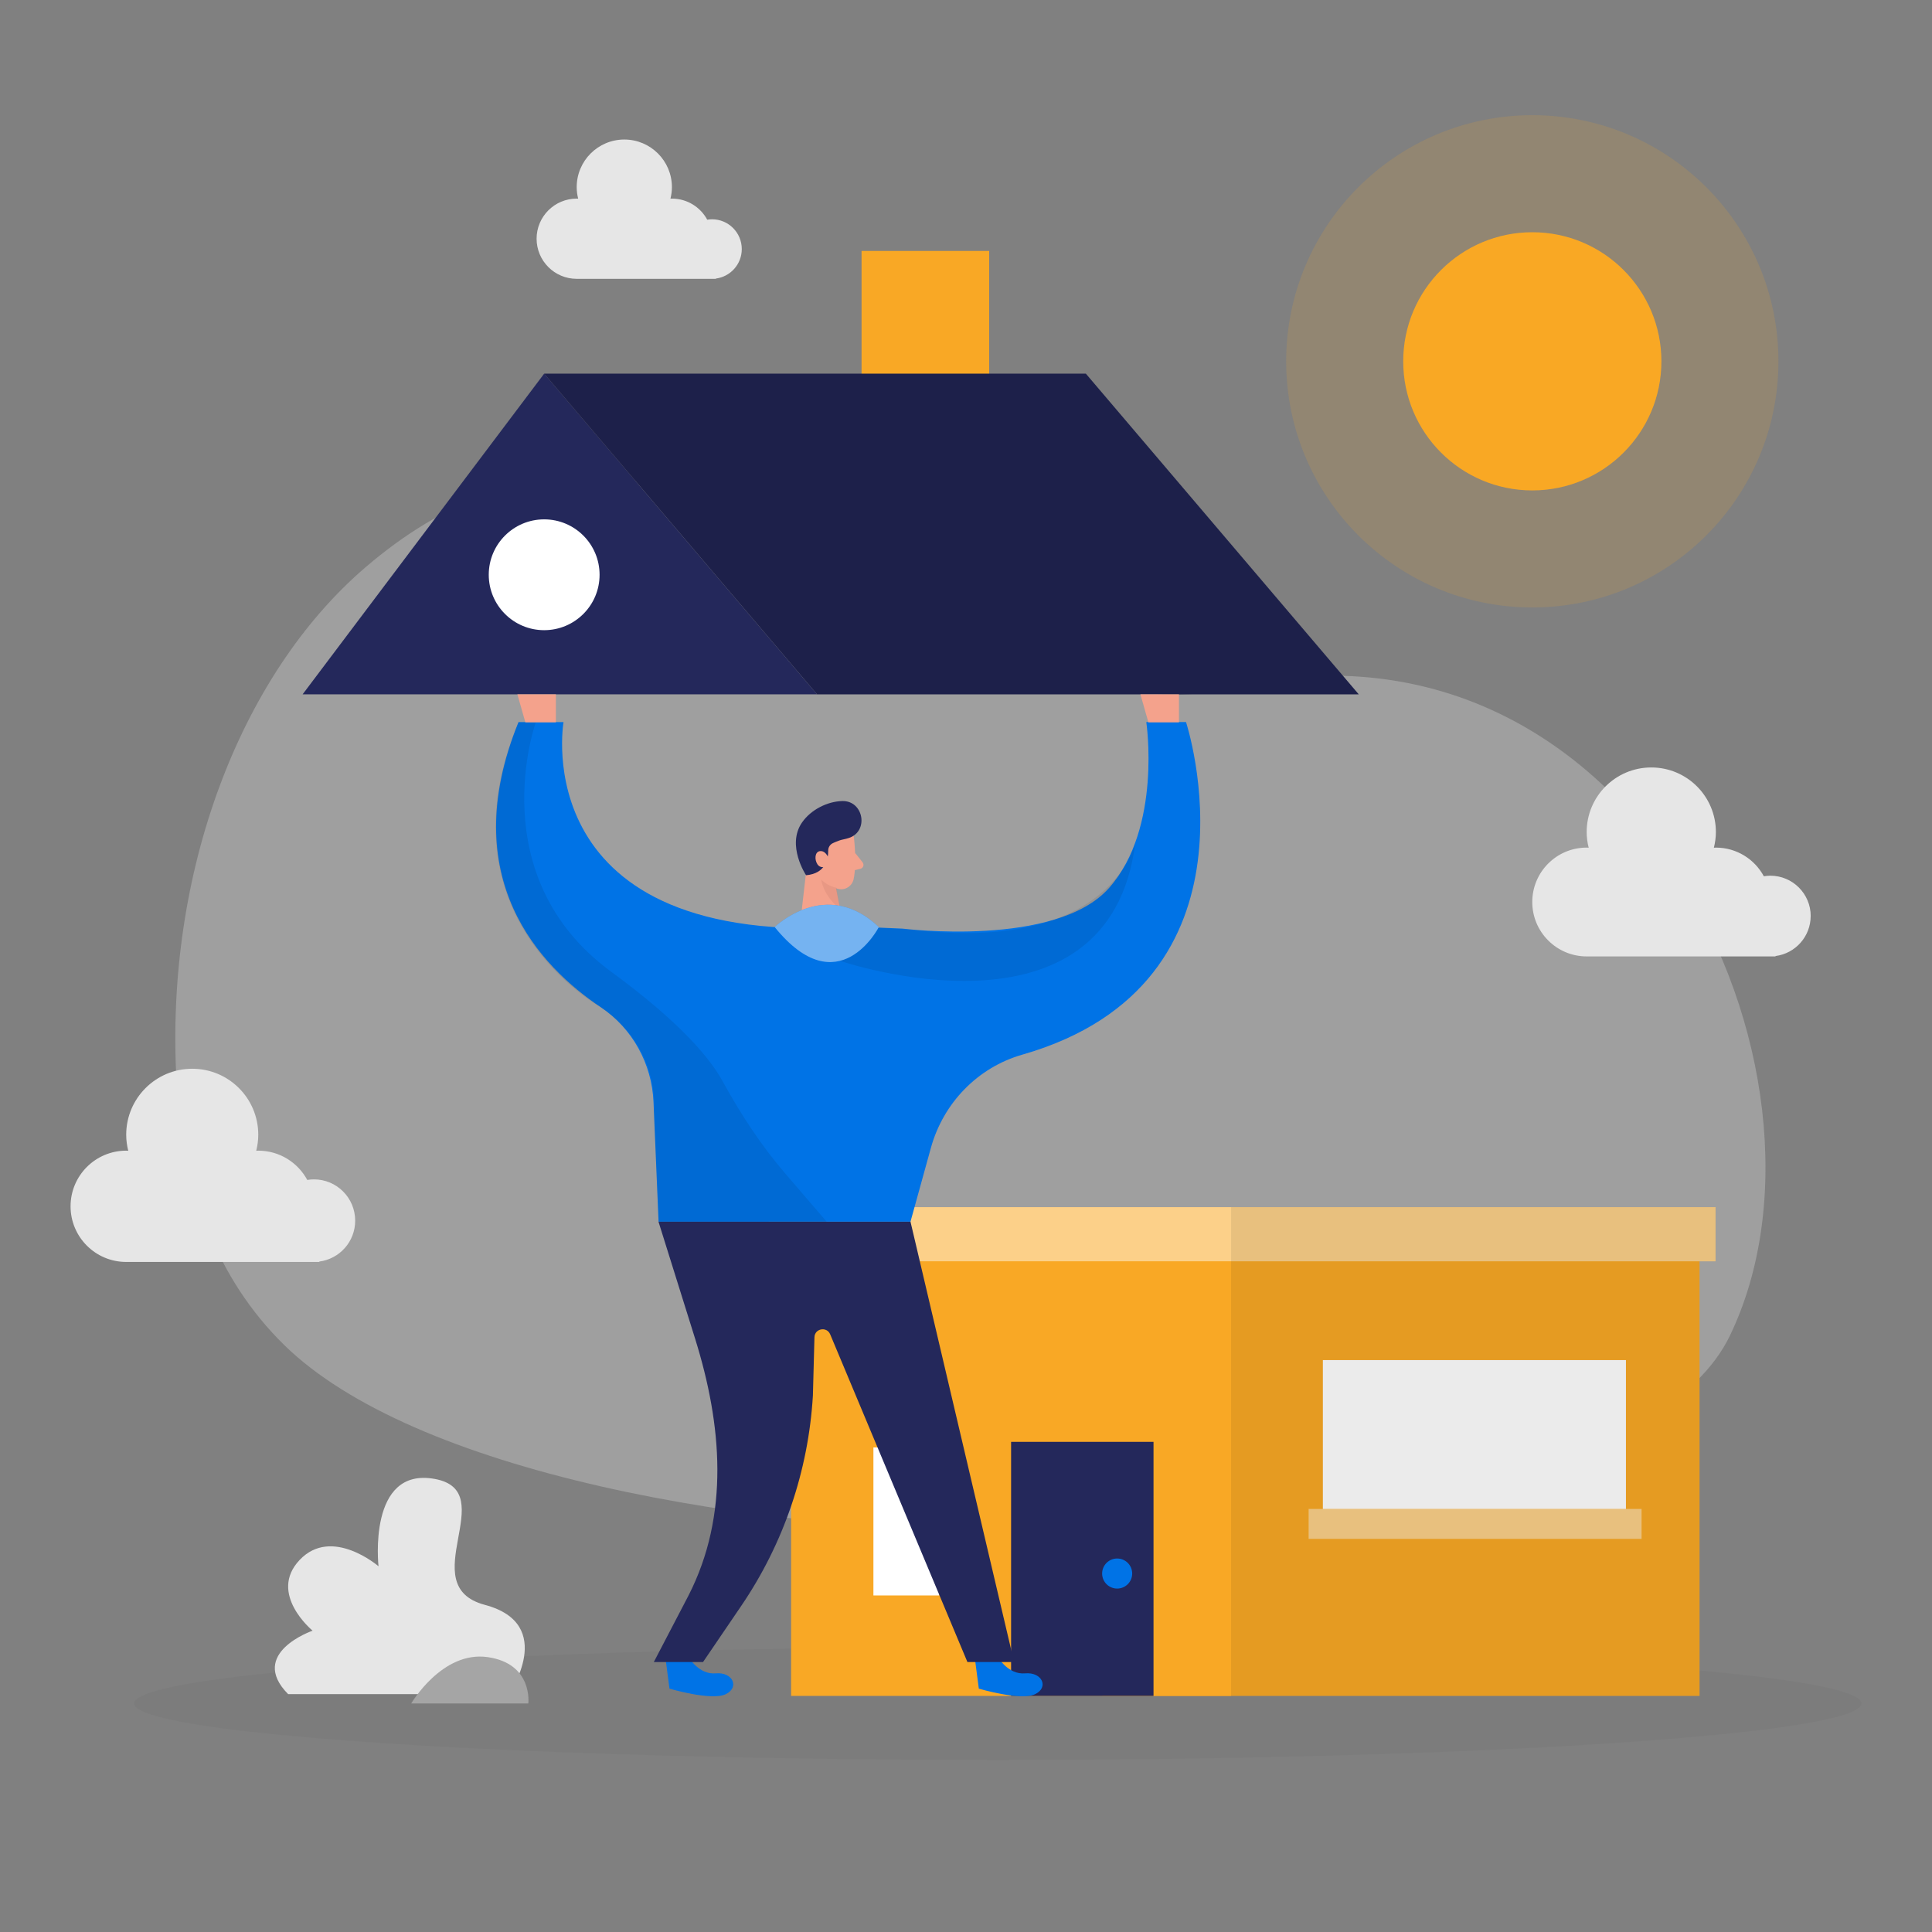 <svg transform="scale(1)" id="_0123_process_building" xmlns="http://www.w3.org/2000/svg" viewBox="0 0 500 500" class="show_show__wrapper__graphic__5Waiy "><rect x="0" y="0" width="500" height="500" fill="#808080" stroke="none"/><title>React</title><defs><style>.cls-1,.cls-2{fill:#fff;}.cls-3{fill:#f4a28c;}.cls-4{fill:#a5a5a5;}.cls-5{opacity:.15;}.cls-5,.cls-6{fill:#F9A825;}.cls-7{opacity:.19;}.cls-7,.cls-8,.cls-9{fill:#000001;}.cls-8{opacity:.03;}.cls-10,.cls-11{fill:#e6e6e6;}.cls-11{opacity:.3;}.cls-12{fill:#ce8172;opacity:.31;}.cls-2{opacity:.46;}.cls-13{fill:#24285b;}.cls-9{opacity:.08;}.cls-14{fill:#0073E6;}</style></defs><g id="bg"><path class="cls-11" d="m94.51,146.88c-32.58,27.98-51.89,79.32-48.82,132.94,1.57,27.42,10.32,51.11,27.89,68.3,66.15,64.73,341.16,65.71,374.07-2.35,32.92-68.06-24.6-193.1-130.69-167.5-66.83,16.13-138.32-103.64-222.45-31.39Z"></path><ellipse class="cls-8" cx="258.24" cy="440.85" rx="223.51" ry="14.63"></ellipse><path class="cls-10" d="m468.61,237.08c0-5.77-4.68-10.45-10.45-10.45-.57,0-1.13.06-1.68.15-2.38-4.41-7.04-7.42-12.41-7.42-.17,0-.34.02-.52.03.32-1.3.52-2.65.52-4.05,0-9.23-7.48-16.72-16.72-16.72s-16.72,7.48-16.72,16.72c0,1.4.19,2.75.52,4.05-.17,0-.34-.03-.52-.03-7.78,0-14.08,6.31-14.08,14.08s6.31,14.08,14.08,14.08h48.88v-.1c5.12-.66,9.09-5.04,9.09-10.35Z"></path><path class="cls-10" d="m191.97,64.45c0-4.25-3.45-7.7-7.7-7.7-.42,0-.83.04-1.24.11-1.75-3.25-5.19-5.46-9.14-5.46-.13,0-.25.01-.38.02.24-.96.38-1.95.38-2.99,0-6.8-5.52-12.32-12.32-12.32s-12.32,5.52-12.32,12.32c0,1.03.14,2.03.38,2.99-.13,0-.25-.02-.38-.02-5.73,0-10.38,4.65-10.38,10.38s4.65,10.38,10.38,10.38h36.02v-.07c3.77-.49,6.7-3.71,6.7-7.63Z"></path><path class="cls-10" d="m91.92,315.9c0-5.9-4.78-10.68-10.68-10.68-.59,0-1.16.06-1.72.15-2.43-4.51-7.2-7.58-12.68-7.58-.18,0-.35.02-.53.03.33-1.33.53-2.71.53-4.14,0-9.44-7.65-17.09-17.09-17.09s-17.09,7.65-17.09,17.09c0,1.43.2,2.81.53,4.14-.18,0-.35-.03-.53-.03-7.95,0-14.4,6.45-14.4,14.4s6.45,14.4,14.4,14.4h49.97v-.1c5.24-.68,9.29-5.15,9.29-10.58Z"></path><path class="cls-10" d="m131.68,438.44s12.59-18.1-6.19-23.1c-18.78-4.99,4.53-29.38-12.96-32.59-17.48-3.21-14.57,22.6-14.57,22.6,0,0-12.07-10.41-20.39-1.66-8.32,8.74,3.33,18.33,3.33,18.33,0,0-16.82,5.81-6.33,16.42h57.1Z"></path><path class="cls-4" d="m106.43,440.85s8-13.68,19.78-11.99,10.52,11.99,10.52,11.99h-30.31Z"></path></g><g id="sun"><circle class="cls-6" cx="396.56" cy="93.51" r="33.41"></circle><circle class="cls-5" cx="396.56" cy="93.51" r="63.7"></circle></g><g id="house"><rect class="cls-6" x="285.27" y="316.91" width="154.57" height="121.99"></rect><rect class="cls-9" x="285.27" y="316.91" width="154.57" height="121.99"></rect><rect class="cls-6" x="204.74" y="316.91" width="113.86" height="121.99"></rect><rect class="cls-13" x="261.67" y="373.15" width="36.86" height="65.75"></rect><rect class="cls-1" x="342.36" y="351.99" width="78.43" height="42.32"></rect><rect class="cls-9" x="342.36" y="351.99" width="78.43" height="42.32"></rect><rect class="cls-1" x="226.04" y="374.6" width="17" height="38.3"></rect><circle class="cls-14" cx="289.12" cy="407.23" r="3.89"></circle><rect class="cls-6" x="198.93" y="312.41" width="245.06" height="14.01"></rect><rect class="cls-2" x="198.93" y="312.41" width="245.06" height="14.01"></rect><rect class="cls-9" x="318.61" y="312.41" width="125.39" height="14.01"></rect><rect class="cls-6" x="338.68" y="390.52" width="86.15" height="7.73"></rect><rect class="cls-2" x="338.68" y="390.52" width="86.15" height="7.73"></rect><rect class="cls-9" x="338.68" y="390.52" width="86.15" height="7.73"></rect></g><g id="person"><path class="cls-3" d="m220.97,216.59s.86,6.52-.05,10.92c-.37,1.78-2.14,2.95-3.92,2.56-2.21-.49-5.06-1.79-5.94-5.23l-2.22-5.65s-1.27-3.59,2.32-6.42c3.58-2.83,9.49-.18,9.81,3.82Z"></path><polygon class="cls-3" points="209.24 220.21 206.8 241.61 218.69 242.11 215.69 226.34 209.24 220.21"></polygon><path class="cls-3" d="m221.3,220.72l1.94,2.45c.48.6.17,1.5-.58,1.68l-2.49.58,1.13-4.71Z"></path><path class="cls-12" d="m216.49,229.76s-2.21-.35-3.95-2.12c0,0,.34,3.93,4.84,7.62l-.89-5.5Z"></path><path class="cls-13" d="m219.7,216.86c-.46.15-.95.28-1.49.39-.71.14-1.4.4-2.07.69l-.54.24c-.77.34-1.27,1.1-1.26,1.95.02,2.1-.65,5.95-5.73,6.38,0,0-5.16-7.72-1.04-13.66,2.28-3.29,6.53-5.44,10.4-5.54,5.53-.14,6.96,7.83,1.71,9.56Z"></path><path class="cls-3" d="m214.24,223.78c.36-.46.46-1.09.23-1.63-.37-.88-1.09-2.05-2.29-1.88-1.29.19-1.46,2.14-.61,3.44.61.93,1.98.95,2.67.07h0Z"></path><path class="cls-14" d="m258.38,428.99s2.56,4.46,6.93,4.07,6.24,3.62,2.56,5.4c-3.68,1.78-14.55-1.44-14.55-1.44l-1.04-7.95,6.09-.08Z"></path><path class="cls-14" d="m178.32,428.99s2.56,4.46,6.93,4.07,6.24,3.62,2.56,5.4-14.55-1.44-14.55-1.44l-1.04-7.95,6.09-.08Z"></path><path class="cls-14" d="m221.64,239.82l11.89.5s39.82,5.01,53.53-10.56c13.71-15.57,9.6-42.89,9.6-42.89h10.28s22.21,67.56-42.39,86.08c-11.54,3.31-20.43,12.53-23.63,24.1l-5.29,19.14h-65.19l-1.31-30.97c-.42-9.88-5.43-19.05-13.65-24.55-15.57-10.41-37.74-33.31-21.29-73.79h11.65s-10.21,58.92,75.8,52.94Z"></path><path class="cls-9" d="m217.39,248.66s69.73,23.88,76.44-30.65c0,0-6.01,29.02-58.27,22.52l-13.92-.71-4.25,8.85Z"></path><path class="cls-13" d="m170.45,316.19h65.19l26.8,113.95h-12.07l-35.52-84.82c-.88-2.1-4.01-1.52-4.07.76l-.4,15.08c-1.16,19.5-7.57,38.32-18.56,54.46l-9.87,14.51h-12.74l8.97-17.2c10.67-20.88,8.7-44.17,1.69-66.56l-9.45-30.19Z"></path><rect class="cls-6" x="222.97" y="64.94" width="33.03" height="57.14"></rect><polygon class="cls-13" points="78.32 179.69 140.83 96.7 211.45 179.69 78.32 179.69"></polygon><polygon class="cls-13" points="281.01 96.7 140.83 96.7 211.45 179.69 218.51 179.69 351.63 179.69 281.01 96.7"></polygon><polygon class="cls-7" points="281.01 96.7 140.83 96.7 211.45 179.69 218.51 179.69 351.63 179.69 281.01 96.7"></polygon><path class="cls-9" d="m138.63,187.03s-14.2,39.76,19.6,64.5c17.96,13.15,25.58,22.45,28.78,28.29,4.64,8.45,9.9,16.54,16.18,23.85l10.77,12.53h-43.51l-1.22-28.78s1.88-16.1-13.75-26.74c0,0-42.51-23.17-21.29-73.79l4.44.15Z"></path><path class="cls-14" d="m200.49,239.93s13.27-13.01,26.95,0c0,0-10.44,20.38-26.95,0Z"></path><path class="cls-2" d="m227.44,239.93s-10.44,20.38-26.95,0c0,0,13.27-13.01,26.95,0"></path><circle class="cls-1" cx="140.83" cy="148.75" r="14.34"></circle><polygon class="cls-3" points="135.96 186.93 133.9 179.69 143.86 179.69 143.86 186.93 135.96 186.93"></polygon><polygon class="cls-3" points="297.2 186.93 295.14 179.69 305.11 179.69 305.11 186.93 297.2 186.93"></polygon></g></svg>